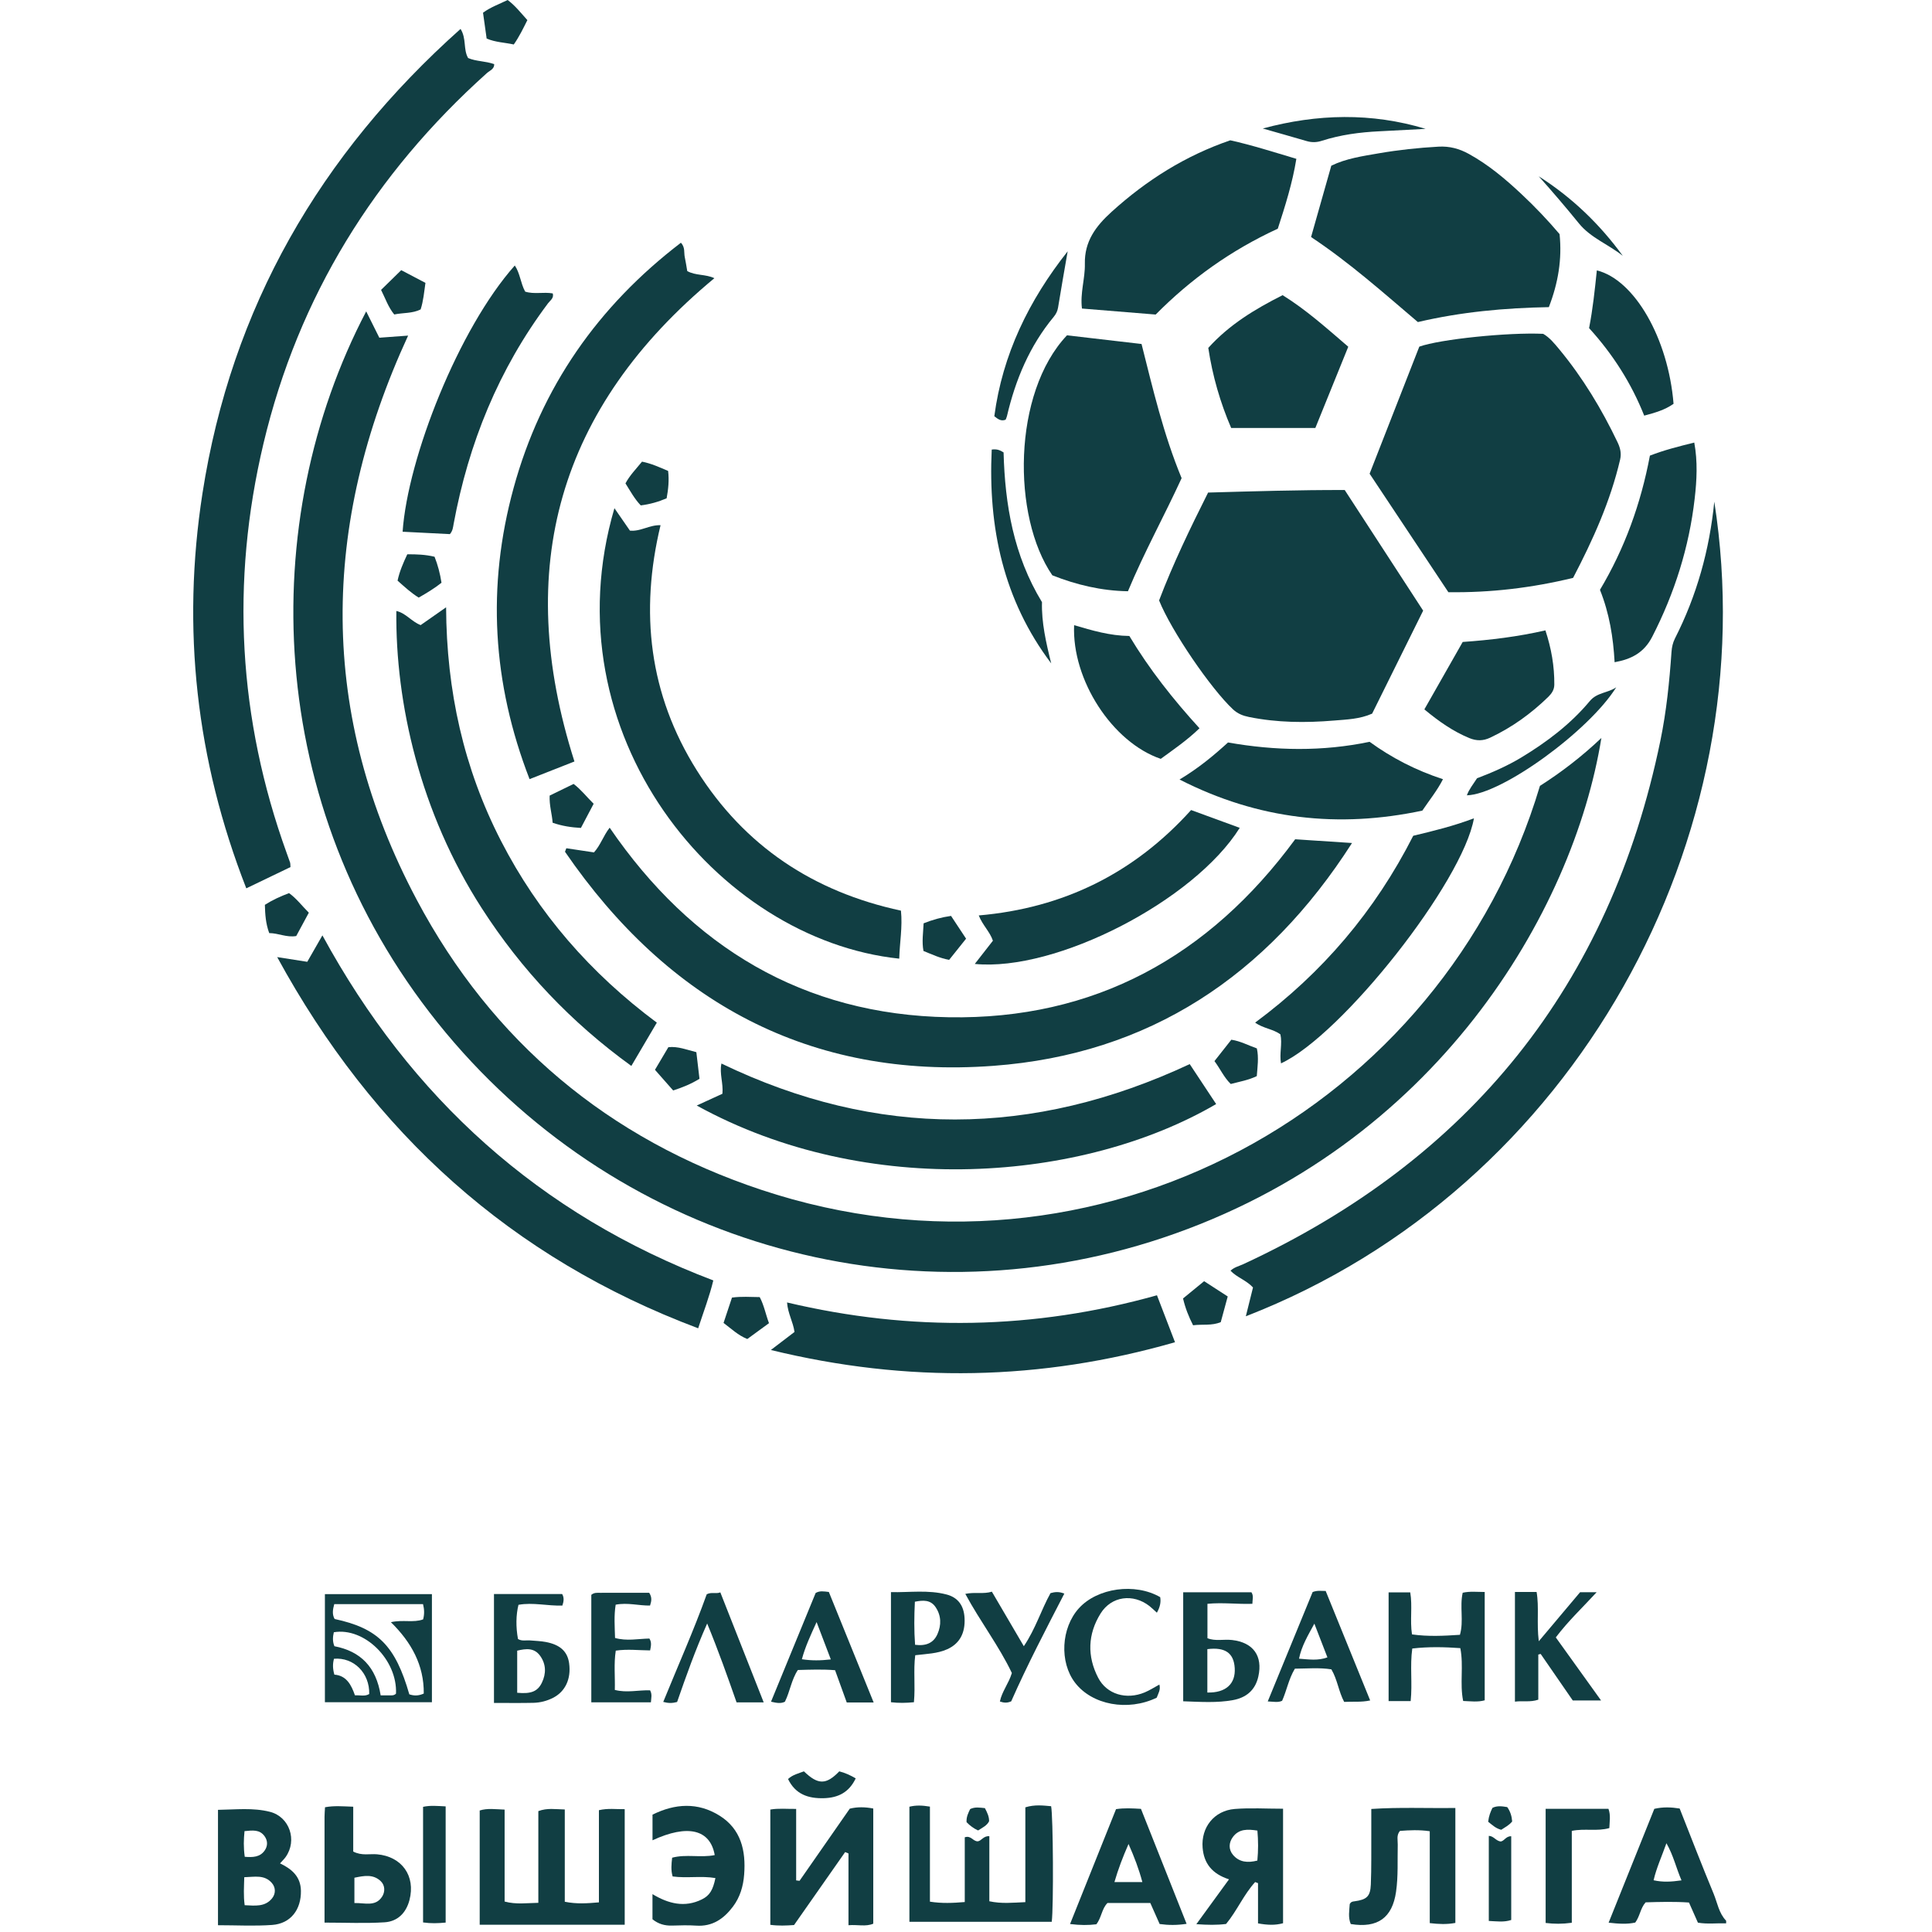 <?xml version="1.0" encoding="UTF-8"?>
<svg xmlns="http://www.w3.org/2000/svg" width="100" height="100" viewBox="0 0 100 100" fill="none">
  <g clip-path="url(#clip0_8353_12876)">
    <path d="M89.345 99.551C88.864 99.537 88.381 99.601 87.884 99.517C87.731 99.171 87.581 98.835 87.421 98.474C86.662 98.422 85.919 98.442 85.177 98.465C84.905 98.77 84.888 99.174 84.641 99.511C84.225 99.605 83.773 99.576 83.262 99.517C84.06 97.527 84.844 95.573 85.627 93.625C86.075 93.523 86.486 93.537 86.939 93.608C87.52 95.077 88.088 96.551 88.694 98.011C88.891 98.486 88.965 99.024 89.345 99.417V99.55V99.551ZM87.035 97.329C86.752 96.673 86.622 96.049 86.254 95.405C86.006 96.106 85.741 96.672 85.59 97.322C86.068 97.428 86.491 97.405 87.035 97.327V97.329Z" fill="#113E43"></path>
    <path d="M18.954 16.117C19.197 16.604 19.411 17.033 19.634 17.48C20.135 17.442 20.611 17.408 21.124 17.371C16.586 27.208 16.475 36.98 21.57 46.572C25.471 53.914 31.49 58.952 39.392 61.581C56.748 67.359 74.727 57.367 79.707 40.677C80.806 39.977 81.871 39.163 82.887 38.197C81.435 47.193 74.311 59.35 60.176 64.073C46.57 68.619 31.672 64.192 22.654 52.939C13.635 41.686 13.268 26.976 18.954 16.117Z" fill="#113E43"></path>
    <path d="M81.423 29.911C79.286 30.429 77.153 30.682 74.968 30.652C73.601 28.596 72.25 26.563 70.891 24.519C71.76 22.299 72.615 20.109 73.463 17.942C74.543 17.556 78.075 17.195 79.875 17.279C80.21 17.471 80.46 17.783 80.712 18.086C81.927 19.555 82.904 21.174 83.724 22.891C83.862 23.179 83.933 23.465 83.858 23.784C83.354 25.946 82.45 27.944 81.423 29.911Z" fill="#113E43"></path>
    <path d="M59.994 31.078C60.711 29.192 61.598 27.354 62.531 25.495C64.872 25.429 67.206 25.358 69.602 25.363C70.945 27.429 72.299 29.51 73.662 31.607C72.77 33.405 71.892 35.178 71.021 36.938C70.374 37.224 69.707 37.24 69.054 37.295C67.577 37.419 66.101 37.407 64.641 37.11C64.333 37.048 64.059 36.94 63.821 36.718C62.672 35.645 60.627 32.654 59.994 31.078Z" fill="#113E43"></path>
    <path d="M15.035 44.88C14.296 45.236 13.565 45.587 12.748 45.98C10.15 39.339 9.394 32.529 10.48 25.534C11.976 15.921 16.556 7.993 23.838 1.497C24.154 2 23.969 2.551 24.229 3.003C24.643 3.184 25.124 3.154 25.58 3.321C25.589 3.578 25.345 3.654 25.197 3.787C19.387 9.001 15.446 15.35 13.638 22.956C11.933 30.131 12.331 37.208 14.839 44.155C14.899 44.321 14.961 44.485 15.017 44.652C15.03 44.691 15.025 44.738 15.035 44.878V44.88Z" fill="#113E43"></path>
    <path d="M88.731 25.962C91.448 43.321 81.536 61.517 64.484 68.13C64.611 67.617 64.732 67.135 64.855 66.64C64.521 66.27 64.029 66.126 63.691 65.772C63.89 65.585 64.131 65.535 64.347 65.436C76.079 60.001 83.329 51.004 85.944 38.325C86.255 36.812 86.41 35.279 86.517 33.74C86.535 33.495 86.584 33.267 86.696 33.045C87.827 30.821 88.484 28.46 88.732 25.962H88.731Z" fill="#113E43"></path>
    <path d="M29.313 43.905C29.789 43.976 30.263 44.048 30.744 44.12C31.085 43.744 31.226 43.264 31.556 42.841C35.782 49.019 41.578 52.523 49.108 52.653C56.646 52.783 62.578 49.511 67.038 43.441C67.957 43.502 68.892 43.563 69.98 43.634C65.578 50.514 59.479 54.568 51.423 55.167C41.895 55.876 34.574 51.854 29.244 44.086L29.313 43.906V43.905Z" fill="#113E43"></path>
    <path d="M67.86 12.271C68.217 11.015 68.558 9.812 68.908 8.576C69.672 8.203 70.527 8.081 71.368 7.935C72.388 7.759 73.418 7.649 74.455 7.591C75.032 7.558 75.538 7.697 76.032 7.97C77.044 8.528 77.92 9.266 78.757 10.052C79.448 10.699 80.101 11.384 80.723 12.117C80.858 13.413 80.65 14.653 80.168 15.897C77.882 15.938 75.627 16.144 73.389 16.67C71.603 15.154 69.863 13.599 67.862 12.27L67.86 12.271Z" fill="#113E43"></path>
    <path d="M61.16 24.75C60.262 26.71 59.226 28.576 58.382 30.603C57.014 30.581 55.707 30.27 54.468 29.777C52.376 26.738 52.403 20.342 55.227 17.356C56.475 17.501 57.761 17.65 59.086 17.805C59.678 20.146 60.219 22.477 61.161 24.751L61.16 24.75Z" fill="#113E43"></path>
    <path d="M29.733 39.414C29.014 39.698 28.243 40 27.41 40.328C25.482 35.355 25.189 30.344 26.584 25.257C28.011 20.046 30.951 15.848 35.245 12.563C35.472 12.81 35.394 13.07 35.442 13.299C35.492 13.536 35.528 13.776 35.572 14.03C35.999 14.273 36.521 14.183 36.976 14.399C28.911 21.086 26.539 29.404 29.733 39.414Z" fill="#113E43"></path>
    <path d="M31.803 26.305C32.105 26.742 32.352 27.099 32.605 27.465C33.154 27.521 33.619 27.163 34.19 27.184C33.107 31.677 33.593 35.939 36.068 39.876C38.529 43.788 42.089 46.156 46.633 47.135C46.721 47.975 46.566 48.795 46.544 49.62C37.096 48.625 28.374 37.966 31.803 26.303V26.305Z" fill="#113E43"></path>
    <path d="M14.345 49.539C14.961 49.636 15.414 49.706 15.904 49.783C16.157 49.34 16.406 48.906 16.688 48.415C21.272 56.836 27.919 62.858 36.921 66.275C36.72 67.107 36.421 67.881 36.137 68.752C26.454 65.111 19.325 58.664 14.347 49.539H14.345Z" fill="#113E43"></path>
    <path d="M36.065 57.221C36.57 56.989 36.985 56.799 37.392 56.613C37.446 56.07 37.231 55.576 37.341 55.048C45.396 58.932 53.45 58.878 61.58 55.078C62.031 55.76 62.49 56.452 62.948 57.146C56.082 61.156 44.904 62.09 36.065 57.223V57.221Z" fill="#113E43"></path>
    <path d="M23.09 31.433C23.112 35.766 24.003 39.772 25.932 43.526C27.86 47.276 30.562 50.376 33.997 52.932C33.566 53.662 33.148 54.376 32.678 55.173C29.557 52.916 26.993 50.207 24.935 47.008C21.745 42.052 20.462 36.396 20.515 31.624C21.009 31.734 21.297 32.171 21.773 32.355C22.165 32.081 22.577 31.793 23.09 31.434V31.433Z" fill="#113E43"></path>
    <path d="M66.137 11.837C63.696 12.963 61.631 14.45 59.818 16.281C58.54 16.176 57.29 16.076 56.002 15.97C55.9 15.164 56.169 14.413 56.152 13.656C56.127 12.491 56.719 11.705 57.541 10.96C59.348 9.324 61.358 8.057 63.679 7.262C64.815 7.514 65.924 7.871 67.099 8.221C66.897 9.478 66.52 10.661 66.139 11.836L66.137 11.837Z" fill="#113E43"></path>
    <path d="M39.9 69.876C40.376 69.513 40.756 69.223 41.123 68.942C41.054 68.424 40.782 67.999 40.737 67.415C47.157 68.935 53.519 68.828 59.884 67.043C60.194 67.852 60.492 68.625 60.818 69.474C53.868 71.47 46.968 71.6 39.901 69.876H39.9Z" fill="#113E43"></path>
    <path d="M70.891 38.396C72.042 39.233 73.291 39.874 74.688 40.332C74.389 40.919 73.993 41.404 73.619 41.958C69.297 42.873 65.147 42.436 61.053 40.348C62.019 39.77 62.805 39.122 63.562 38.43C66.014 38.862 68.445 38.906 70.89 38.396H70.891Z" fill="#113E43"></path>
    <path d="M73.146 43.26C74.215 43.005 75.259 42.748 76.291 42.355C75.717 45.649 69.47 53.572 66.305 55.04C66.213 54.535 66.381 54.029 66.274 53.54C65.889 53.256 65.393 53.237 64.966 52.93C68.454 50.348 71.17 47.154 73.148 43.261L73.146 43.26Z" fill="#113E43"></path>
    <path d="M23.285 27.646C22.448 27.604 21.644 27.563 20.839 27.522C21.103 23.706 23.738 17.011 26.646 13.742C26.923 14.151 26.942 14.656 27.183 15.094C27.644 15.242 28.137 15.102 28.611 15.187C28.681 15.433 28.477 15.55 28.369 15.694C25.809 19.107 24.252 22.947 23.479 27.122C23.447 27.293 23.438 27.471 23.287 27.646H23.285Z" fill="#113E43"></path>
    <path d="M64.169 42.848C61.806 46.625 54.663 50.307 50.455 49.893C50.786 49.469 51.092 49.077 51.393 48.691C51.23 48.213 50.862 47.894 50.66 47.383C55.042 47.004 58.701 45.2 61.651 41.928C62.489 42.234 63.325 42.54 64.169 42.849V42.848Z" fill="#113E43"></path>
    <path d="M68.08 22.151H63.725C63.161 20.841 62.76 19.464 62.541 18.007C63.622 16.809 64.945 16.005 66.388 15.278C67.601 16.03 68.66 16.98 69.786 17.947C69.222 19.339 68.663 20.717 68.082 22.152L68.08 22.151Z" fill="#113E43"></path>
    <path d="M83.572 34.275C83.501 32.989 83.304 31.759 82.814 30.53C84.087 28.4 84.93 26.077 85.399 23.583C86.133 23.297 86.895 23.105 87.695 22.907C87.877 23.895 87.826 24.86 87.716 25.811C87.428 28.324 86.677 30.698 85.52 32.956C85.099 33.777 84.451 34.119 83.57 34.277L83.572 34.275Z" fill="#113E43"></path>
    <path d="M24.829 99.625V93.711C25.227 93.583 25.637 93.647 26.119 93.665V98.423C26.72 98.585 27.26 98.499 27.864 98.49V93.743C28.327 93.57 28.733 93.647 29.233 93.658V98.434C29.856 98.559 30.393 98.518 31 98.466V93.695C31.472 93.585 31.88 93.65 32.335 93.642V99.625H24.829Z" fill="#113E43"></path>
    <path d="M73.725 36.717C74.401 35.529 75.05 34.387 75.709 33.228C77.147 33.127 78.558 32.956 79.99 32.628C80.299 33.566 80.458 34.485 80.451 35.436C80.45 35.701 80.317 35.894 80.141 36.068C79.252 36.934 78.26 37.65 77.133 38.181C76.768 38.354 76.426 38.356 76.055 38.204C75.211 37.856 74.478 37.343 73.725 36.718V36.717Z" fill="#113E43"></path>
    <path d="M49.936 98.449V95.098C50.263 94.988 50.357 95.306 50.605 95.307C50.798 95.289 50.904 95.014 51.208 95.042V98.409C51.841 98.546 52.422 98.483 53.072 98.454V93.547C53.559 93.396 53.985 93.452 54.406 93.489C54.512 94.019 54.537 98.705 54.438 99.473H47.071V93.515C47.415 93.43 47.74 93.445 48.133 93.51V98.43C48.753 98.526 49.308 98.502 49.936 98.449Z" fill="#113E43"></path>
    <path d="M58.454 32.917C59.498 34.654 60.723 36.201 62.086 37.695C61.444 38.317 60.742 38.795 60.08 39.278C57.577 38.425 55.475 35.197 55.596 32.358C56.524 32.632 57.442 32.906 58.454 32.918V32.917Z" fill="#113E43"></path>
    <path d="M41.384 97.351C42.25 96.107 43.115 94.864 43.984 93.616C44.382 93.518 44.769 93.527 45.2 93.608V99.57C44.806 99.737 44.397 99.609 43.917 99.649V95.935C43.859 95.911 43.802 95.888 43.744 95.864C42.862 97.123 41.981 98.383 41.1 99.64C40.69 99.669 40.3 99.686 39.872 99.629V93.662C40.308 93.588 40.717 93.635 41.209 93.629V97.329L41.382 97.35L41.384 97.351Z" fill="#113E43"></path>
    <path d="M75.328 99.531C74.88 99.613 74.472 99.595 74.004 99.54V94.784C73.448 94.703 72.953 94.731 72.462 94.767C72.27 94.991 72.352 95.244 72.347 95.477C72.328 96.291 72.376 97.107 72.259 97.919C72.067 99.26 71.313 99.815 69.915 99.588C69.769 99.245 69.843 98.878 69.862 98.554C69.933 98.425 70.019 98.423 70.108 98.411C70.741 98.325 70.929 98.163 70.954 97.538C70.989 96.68 70.973 95.819 70.978 94.959C70.981 94.542 70.978 94.126 70.978 93.632C72.431 93.534 73.851 93.601 75.329 93.58V99.531H75.328Z" fill="#113E43"></path>
    <path d="M11.283 99.65V93.677C12.192 93.665 13.092 93.555 13.974 93.78C14.99 94.04 15.396 95.257 14.786 96.118C14.711 96.224 14.613 96.315 14.494 96.448C15.103 96.74 15.562 97.126 15.576 97.866C15.592 98.837 15.049 99.566 14.087 99.635C13.172 99.701 12.247 99.649 11.284 99.649L11.283 99.65ZM12.664 98.613C13.202 98.637 13.716 98.711 14.082 98.258C14.275 98.02 14.275 97.698 14.072 97.464C13.688 97.019 13.174 97.151 12.643 97.164C12.63 97.673 12.597 98.121 12.664 98.613ZM12.667 96.107C13.087 96.141 13.458 96.129 13.7 95.781C13.86 95.552 13.866 95.282 13.696 95.044C13.437 94.681 13.066 94.74 12.656 94.779C12.613 95.215 12.6 95.62 12.668 96.107H12.667Z" fill="#113E43"></path>
    <path d="M63.613 97.274C62.731 96.987 62.313 96.446 62.247 95.638C62.161 94.588 62.843 93.718 63.909 93.632C64.717 93.567 65.533 93.619 66.411 93.619V99.546C65.999 99.66 65.593 99.641 65.115 99.554V97.472C65.066 97.453 65.015 97.434 64.966 97.415C64.374 98.065 64.027 98.901 63.462 99.584C62.982 99.645 62.511 99.636 61.923 99.595C62.509 98.79 63.032 98.07 63.614 97.273L63.613 97.274ZM65.083 94.751C64.582 94.674 64.128 94.653 63.81 95.088C63.596 95.38 63.587 95.73 63.819 96.007C64.148 96.399 64.594 96.427 65.08 96.303C65.132 95.771 65.128 95.277 65.083 94.751Z" fill="#113E43"></path>
    <path d="M33.772 99.338V98.04C34.597 98.538 35.444 98.751 36.331 98.311C36.739 98.109 36.903 97.819 37.03 97.209C36.3 97.082 35.554 97.227 34.815 97.125C34.72 96.795 34.752 96.494 34.791 96.154C35.515 95.959 36.27 96.167 36.994 96.019C36.76 94.685 35.593 94.411 33.774 95.253V93.926C34.944 93.346 36.12 93.277 37.238 93.974C38.357 94.67 38.613 95.792 38.517 97.028C38.471 97.631 38.305 98.199 37.936 98.688C37.462 99.317 36.875 99.729 36.032 99.67C35.615 99.641 35.195 99.657 34.776 99.668C34.409 99.677 34.08 99.59 33.77 99.339L33.772 99.338Z" fill="#113E43"></path>
    <path d="M16.817 82.511H22.356V88.107H16.817V82.511ZM21.896 83.029H17.301C17.222 83.315 17.185 83.563 17.32 83.799C19.569 84.281 20.462 85.183 21.186 87.698C21.417 87.775 21.65 87.788 21.934 87.658C21.949 86.193 21.297 85.008 20.233 83.964C20.862 83.823 21.401 84.004 21.901 83.819C21.97 83.555 21.968 83.318 21.896 83.028V83.029ZM19.703 87.752C19.913 87.752 20.087 87.752 20.259 87.752C20.349 87.752 20.433 87.732 20.497 87.662C20.574 85.909 18.862 84.216 17.279 84.485C17.225 84.721 17.205 84.955 17.309 85.208C18.666 85.469 19.471 86.282 19.703 87.752ZM17.307 86.679C17.934 86.725 18.183 87.209 18.372 87.75C18.643 87.734 18.884 87.82 19.111 87.682C19.136 86.597 18.313 85.772 17.287 85.857C17.217 86.113 17.217 86.368 17.307 86.679Z" fill="#113E43"></path>
    <path d="M56.742 99.601C56.328 99.652 55.916 99.653 55.386 99.587C56.19 97.579 56.977 95.613 57.766 93.641C58.197 93.575 58.59 93.599 59.056 93.626C59.831 95.579 60.613 97.55 61.418 99.577C60.911 99.654 60.482 99.65 60.023 99.587C59.863 99.225 59.704 98.868 59.54 98.499H57.323C57.023 98.796 57.017 99.26 56.744 99.603L56.742 99.601ZM59.128 97.415C58.947 96.739 58.717 96.131 58.413 95.445C58.113 96.128 57.88 96.739 57.683 97.415H59.128Z" fill="#113E43"></path>
    <path d="M16.798 99.514C16.798 97.636 16.798 95.836 16.798 94.037C16.798 93.886 16.813 93.735 16.823 93.543C17.295 93.453 17.749 93.497 18.283 93.515V95.836C18.728 96.065 19.131 95.945 19.515 95.978C20.799 96.09 21.52 97.097 21.194 98.348C21.019 99.016 20.576 99.456 19.905 99.498C18.903 99.562 17.892 99.514 16.797 99.514H16.798ZM18.344 98.501C18.887 98.487 19.43 98.705 19.777 98.171C19.937 97.925 19.936 97.588 19.708 97.37C19.313 96.991 18.834 97.089 18.344 97.191V98.501Z" fill="#113E43"></path>
    <path d="M86.623 20.901C86.161 21.227 85.659 21.363 85.104 21.513C84.431 19.821 83.474 18.328 82.251 16.983C82.444 15.995 82.548 14.997 82.652 13.995C84.603 14.478 86.348 17.515 86.623 20.901Z" fill="#113E43"></path>
    <path d="M71.871 82.42H72.994C73.116 83.136 72.972 83.864 73.084 84.596C73.918 84.715 74.725 84.673 75.566 84.617C75.773 83.899 75.544 83.165 75.709 82.44C76.081 82.356 76.444 82.4 76.848 82.401V88.008C76.489 88.109 76.126 88.057 75.733 88.042C75.548 87.138 75.767 86.23 75.586 85.307C74.757 85.249 73.952 85.228 73.099 85.327C72.972 86.23 73.112 87.13 73.016 88.048H71.874V82.42H71.871Z" fill="#113E43"></path>
    <path d="M78.41 82.399H79.534C79.671 83.188 79.53 83.998 79.647 84.951C80.426 84.027 81.111 83.213 81.786 82.412H82.643C81.911 83.208 81.174 83.898 80.528 84.752C81.292 85.816 82.055 86.88 82.872 88.017H81.407C80.879 87.252 80.311 86.429 79.744 85.607C79.703 85.617 79.663 85.629 79.622 85.64V87.975C79.195 88.119 78.825 88.021 78.413 88.077V82.397L78.41 82.399Z" fill="#113E43"></path>
    <path d="M26.837 83.062C26.704 83.596 26.697 84.216 26.811 84.834C27.011 84.959 27.238 84.889 27.452 84.909C27.715 84.932 27.981 84.939 28.239 84.987C28.993 85.126 29.374 85.481 29.458 86.091C29.568 86.895 29.263 87.555 28.626 87.879C28.307 88.042 27.962 88.13 27.609 88.138C26.949 88.153 26.288 88.143 25.568 88.143V82.506H29.097C29.203 82.69 29.186 82.874 29.109 83.103C28.352 83.132 27.589 82.927 26.837 83.065V83.062ZM26.769 87.617C27.489 87.687 27.831 87.548 28.05 87.091C28.274 86.622 28.268 86.146 27.964 85.714C27.659 85.281 27.233 85.327 26.77 85.438V87.617H26.769Z" fill="#113E43"></path>
    <path d="M61.242 88.058V82.415H64.773C64.9 82.608 64.825 82.792 64.822 83.013C64.038 83.04 63.292 82.936 62.497 83.013V84.793C62.899 84.959 63.345 84.837 63.774 84.887C64.871 85.014 65.368 85.713 65.132 86.773C64.972 87.494 64.492 87.874 63.818 87.997C62.994 88.148 62.157 88.091 61.242 88.058ZM62.492 85.359V87.605C63.45 87.628 63.961 87.155 63.909 86.336C63.86 85.562 63.42 85.244 62.492 85.359Z" fill="#113E43"></path>
    <path d="M47.304 88.107C46.891 88.147 46.525 88.154 46.116 88.107V82.409C47.084 82.428 48.046 82.282 48.995 82.531C49.593 82.687 49.891 83.114 49.925 83.747C49.968 84.527 49.668 85.078 49.029 85.364C48.519 85.593 47.961 85.603 47.373 85.674C47.271 86.458 47.383 87.25 47.305 88.106L47.304 88.107ZM47.364 85.134C47.933 85.208 48.32 85.04 48.523 84.58C48.728 84.113 48.723 83.629 48.43 83.191C48.168 82.797 47.782 82.821 47.354 82.905C47.317 83.661 47.309 84.379 47.364 85.134Z" fill="#113E43"></path>
    <path d="M45.219 88.121H43.828C43.635 87.587 43.435 87.036 43.223 86.449C42.585 86.397 41.952 86.421 41.297 86.439C40.964 86.94 40.893 87.544 40.627 88.081C40.426 88.183 40.215 88.152 39.908 88.079C40.687 86.183 41.456 84.306 42.218 82.452C42.434 82.329 42.629 82.368 42.901 82.4C43.659 84.269 44.428 86.168 45.221 88.121H45.219ZM42.267 83.959C41.942 84.67 41.678 85.24 41.505 85.882C42.019 85.96 42.479 85.951 43.003 85.891C42.754 85.239 42.537 84.669 42.267 83.959Z" fill="#113E43"></path>
    <path d="M67.941 82.404C68.189 82.311 68.362 82.348 68.617 82.348C69.374 84.213 70.138 86.094 70.92 88.015C70.446 88.117 70.015 88.064 69.574 88.09C69.287 87.552 69.227 86.942 68.912 86.405C68.287 86.306 67.655 86.367 67.023 86.37C66.701 86.905 66.601 87.498 66.362 88.033C66.144 88.134 65.928 88.077 65.618 88.066C66.403 86.154 67.173 84.279 67.942 82.404H67.941ZM68.031 84.04C67.699 84.652 67.369 85.197 67.237 85.853C67.749 85.891 68.215 85.968 68.707 85.785C68.471 85.176 68.251 84.608 68.031 84.04Z" fill="#113E43"></path>
    <path d="M30.607 82.548C30.756 82.421 30.916 82.445 31.066 82.444C31.92 82.44 32.774 82.442 33.602 82.442C33.753 82.677 33.727 82.861 33.646 83.103C33.075 83.114 32.489 82.938 31.867 83.058C31.774 83.636 31.819 84.197 31.835 84.781C32.442 84.952 33.029 84.822 33.613 84.811C33.738 85.007 33.696 85.193 33.65 85.425C33.067 85.422 32.477 85.346 31.872 85.437C31.766 86.122 31.842 86.776 31.823 87.47C32.443 87.633 33.052 87.47 33.648 87.491C33.766 87.701 33.704 87.89 33.691 88.112H30.606V82.548H30.607Z" fill="#113E43"></path>
    <path d="M59.88 83.473C59.724 83.332 59.617 83.224 59.498 83.131C58.651 82.469 57.529 82.611 56.966 83.514C56.301 84.581 56.262 85.727 56.842 86.842C57.288 87.701 58.299 87.993 59.246 87.6C59.507 87.491 59.748 87.334 60.009 87.193C60.086 87.458 59.947 87.663 59.87 87.873C58.376 88.592 56.527 88.249 55.645 87.097C54.829 86.032 54.92 84.263 55.843 83.244C56.8 82.187 58.752 81.915 60.052 82.669C60.096 82.93 60.046 83.179 59.88 83.473Z" fill="#113E43"></path>
    <path d="M35.047 88.095C34.794 88.162 34.602 88.163 34.329 88.091C35.092 86.217 35.912 84.383 36.58 82.52C36.829 82.389 37.047 82.513 37.284 82.421C38.038 84.332 38.776 86.203 39.529 88.115H38.125C37.66 86.789 37.19 85.454 36.603 84.032C35.98 85.433 35.514 86.75 35.047 88.095Z" fill="#113E43"></path>
    <path d="M81.356 99.522C80.841 99.591 80.449 99.585 80.002 99.532V93.625H83.254C83.378 93.966 83.309 94.286 83.299 94.621C82.658 94.803 82.033 94.628 81.356 94.766V99.523V99.522Z" fill="#113E43"></path>
    <path d="M51.329 23.27C51.629 23.227 51.78 23.317 51.945 23.417C52.018 26.122 52.459 28.742 53.933 31.167C53.903 32.208 54.144 33.273 54.411 34.338C51.932 31.054 51.141 27.307 51.331 23.27H51.329Z" fill="#113E43"></path>
    <path d="M52.993 85.207C53.603 84.303 53.893 83.325 54.374 82.46C54.61 82.393 54.821 82.376 55.089 82.485C54.13 84.343 53.168 86.184 52.34 88.061C52.133 88.152 51.965 88.142 51.754 88.07C51.859 87.552 52.21 87.139 52.374 86.595C51.715 85.205 50.746 83.946 49.964 82.499C50.455 82.393 50.905 82.522 51.339 82.385C51.9 83.343 52.43 84.245 52.993 85.207Z" fill="#113E43"></path>
    <path d="M55.263 13.005C55.095 13.977 54.922 14.95 54.764 15.925C54.733 16.109 54.658 16.257 54.544 16.395C53.293 17.903 52.56 19.653 52.119 21.542C52.104 21.604 52.075 21.663 52.052 21.723C51.83 21.814 51.669 21.71 51.466 21.544C51.888 18.348 53.255 15.544 55.263 13.007V13.005Z" fill="#113E43"></path>
    <path d="M23.067 99.513C22.658 99.551 22.308 99.563 21.898 99.505V93.522C22.274 93.438 22.642 93.478 23.067 93.498V99.513Z" fill="#113E43"></path>
    <path d="M65.364 6.65C68.178 5.891 70.985 5.821 73.79 6.67C72.994 6.711 72.198 6.756 71.402 6.795C70.388 6.844 69.388 6.975 68.418 7.287C68.156 7.372 67.906 7.381 67.643 7.305C66.884 7.083 66.124 6.869 65.364 6.652V6.65Z" fill="#113E43"></path>
    <path d="M83.656 35.574C82.252 37.827 77.741 41.117 75.925 41.166C76.039 40.848 76.251 40.596 76.451 40.283C77.222 39.992 78.007 39.65 78.743 39.207C80.068 38.404 81.296 37.479 82.292 36.282C82.662 35.837 83.233 35.87 83.656 35.574Z" fill="#113E43"></path>
    <path d="M77.06 95.024C77.311 95.033 77.407 95.261 77.652 95.313C77.842 95.329 77.938 95.029 78.221 95.044V99.378C77.835 99.506 77.472 99.445 77.06 99.428V95.024Z" fill="#113E43"></path>
    <path d="M20.769 13.984C21.193 14.207 21.597 14.42 22.021 14.642C21.952 15.117 21.916 15.569 21.772 16.016C21.346 16.23 20.876 16.18 20.406 16.277C20.093 15.897 19.945 15.441 19.724 15.005C20.064 14.671 20.39 14.352 20.768 13.983L20.769 13.984Z" fill="#113E43"></path>
    <path d="M50.005 48.585C49.703 48.963 49.418 49.319 49.128 49.682C48.65 49.596 48.238 49.399 47.799 49.222C47.708 48.746 47.785 48.276 47.806 47.791C48.276 47.604 48.73 47.478 49.226 47.407C49.493 47.812 49.742 48.189 50.005 48.587V48.585Z" fill="#113E43"></path>
    <path d="M63.547 67.105C63.413 67.599 63.299 68.02 63.186 68.434C62.712 68.63 62.246 68.531 61.754 68.596C61.528 68.152 61.353 67.715 61.234 67.208C61.587 66.918 61.941 66.628 62.325 66.314C62.733 66.578 63.116 66.825 63.547 67.105Z" fill="#113E43"></path>
    <path d="M33.901 55.373C34.158 54.939 34.37 54.58 34.594 54.203C35.095 54.147 35.542 54.338 36.043 54.46C36.096 54.918 36.149 55.37 36.205 55.838C35.773 56.106 35.333 56.283 34.843 56.442C34.535 56.093 34.233 55.75 33.901 55.373Z" fill="#113E43"></path>
    <path d="M21.083 28.691C21.561 28.687 22.018 28.703 22.493 28.817C22.66 29.241 22.777 29.679 22.852 30.163C22.491 30.452 22.1 30.686 21.672 30.932C21.277 30.687 20.942 30.379 20.578 30.054C20.679 29.579 20.868 29.144 21.081 28.691H21.083Z" fill="#113E43"></path>
    <path d="M15.985 47.241C15.748 47.679 15.541 48.065 15.333 48.449C14.833 48.535 14.408 48.297 13.935 48.297C13.753 47.805 13.723 47.332 13.71 46.834C14.107 46.58 14.521 46.393 14.961 46.228C15.349 46.506 15.622 46.878 15.985 47.241Z" fill="#113E43"></path>
    <path d="M26.591 2.302C26.127 2.199 25.662 2.195 25.189 1.997C25.128 1.562 25.064 1.113 25.001 0.658C25.397 0.367 25.832 0.219 26.275 0C26.66 0.282 26.953 0.661 27.297 1.041C27.081 1.472 26.876 1.899 26.593 2.303L26.591 2.302Z" fill="#113E43"></path>
    <path d="M62.86 54.922C63.157 54.547 63.439 54.189 63.733 53.816C64.206 53.885 64.606 54.109 65.055 54.265C65.16 54.746 65.088 55.217 65.051 55.699C64.619 55.909 64.168 55.984 63.703 56.107C63.353 55.768 63.16 55.323 62.86 54.922Z" fill="#113E43"></path>
    <path d="M34.582 24.376C34.639 24.864 34.592 25.317 34.505 25.791C34.082 25.975 33.643 26.099 33.165 26.159C32.843 25.824 32.627 25.419 32.374 25.02C32.597 24.601 32.921 24.276 33.231 23.895C33.705 23.988 34.137 24.184 34.582 24.376Z" fill="#113E43"></path>
    <path d="M28.45 41.18C28.882 40.969 29.274 40.779 29.69 40.576C30.075 40.868 30.365 41.246 30.727 41.603C30.497 42.037 30.287 42.438 30.068 42.854C29.564 42.825 29.096 42.756 28.604 42.585C28.574 42.133 28.426 41.694 28.45 41.179V41.18Z" fill="#113E43"></path>
    <path d="M37.451 68.475C37.597 68.036 37.74 67.605 37.887 67.163C38.381 67.095 38.838 67.134 39.323 67.138C39.547 67.56 39.626 68.012 39.803 68.487C39.427 68.763 39.059 69.032 38.68 69.307C38.206 69.117 37.859 68.781 37.451 68.474V68.475Z" fill="#113E43"></path>
    <path d="M43.441 91.685C43.733 91.758 44.007 91.882 44.292 92.048C43.948 92.768 43.392 93.053 42.643 93.074C41.829 93.097 41.169 92.87 40.789 92.082C41.03 91.857 41.333 91.792 41.611 91.685C42.341 92.389 42.761 92.389 43.441 91.685Z" fill="#113E43"></path>
    <path d="M79.642 9.123C81.364 10.219 82.802 11.6 83.997 13.244C83.259 12.649 82.337 12.319 81.721 11.559C81.049 10.73 80.353 9.919 79.643 9.123H79.642Z" fill="#113E43"></path>
    <path d="M77.027 94.294C77.064 93.98 77.15 93.78 77.249 93.575C77.499 93.45 77.757 93.493 78.014 93.535C78.177 93.762 78.249 94.008 78.27 94.279C78.112 94.475 77.896 94.583 77.703 94.71C77.414 94.637 77.231 94.452 77.027 94.293V94.294Z" fill="#113E43"></path>
    <path d="M50.978 93.588C51.107 93.833 51.198 94.029 51.196 94.266C51.086 94.49 50.864 94.592 50.626 94.744C50.406 94.645 50.203 94.497 50.029 94.315C50.011 94.044 50.12 93.834 50.215 93.637C50.472 93.514 50.709 93.563 50.977 93.588H50.978Z" fill="#113E43"></path>
  </g>
  <defs>
    <clipPath id="clip0_8353_12876">
      <rect width="100" height="100" fill="white"></rect>
    </clipPath>
  </defs>
</svg>
